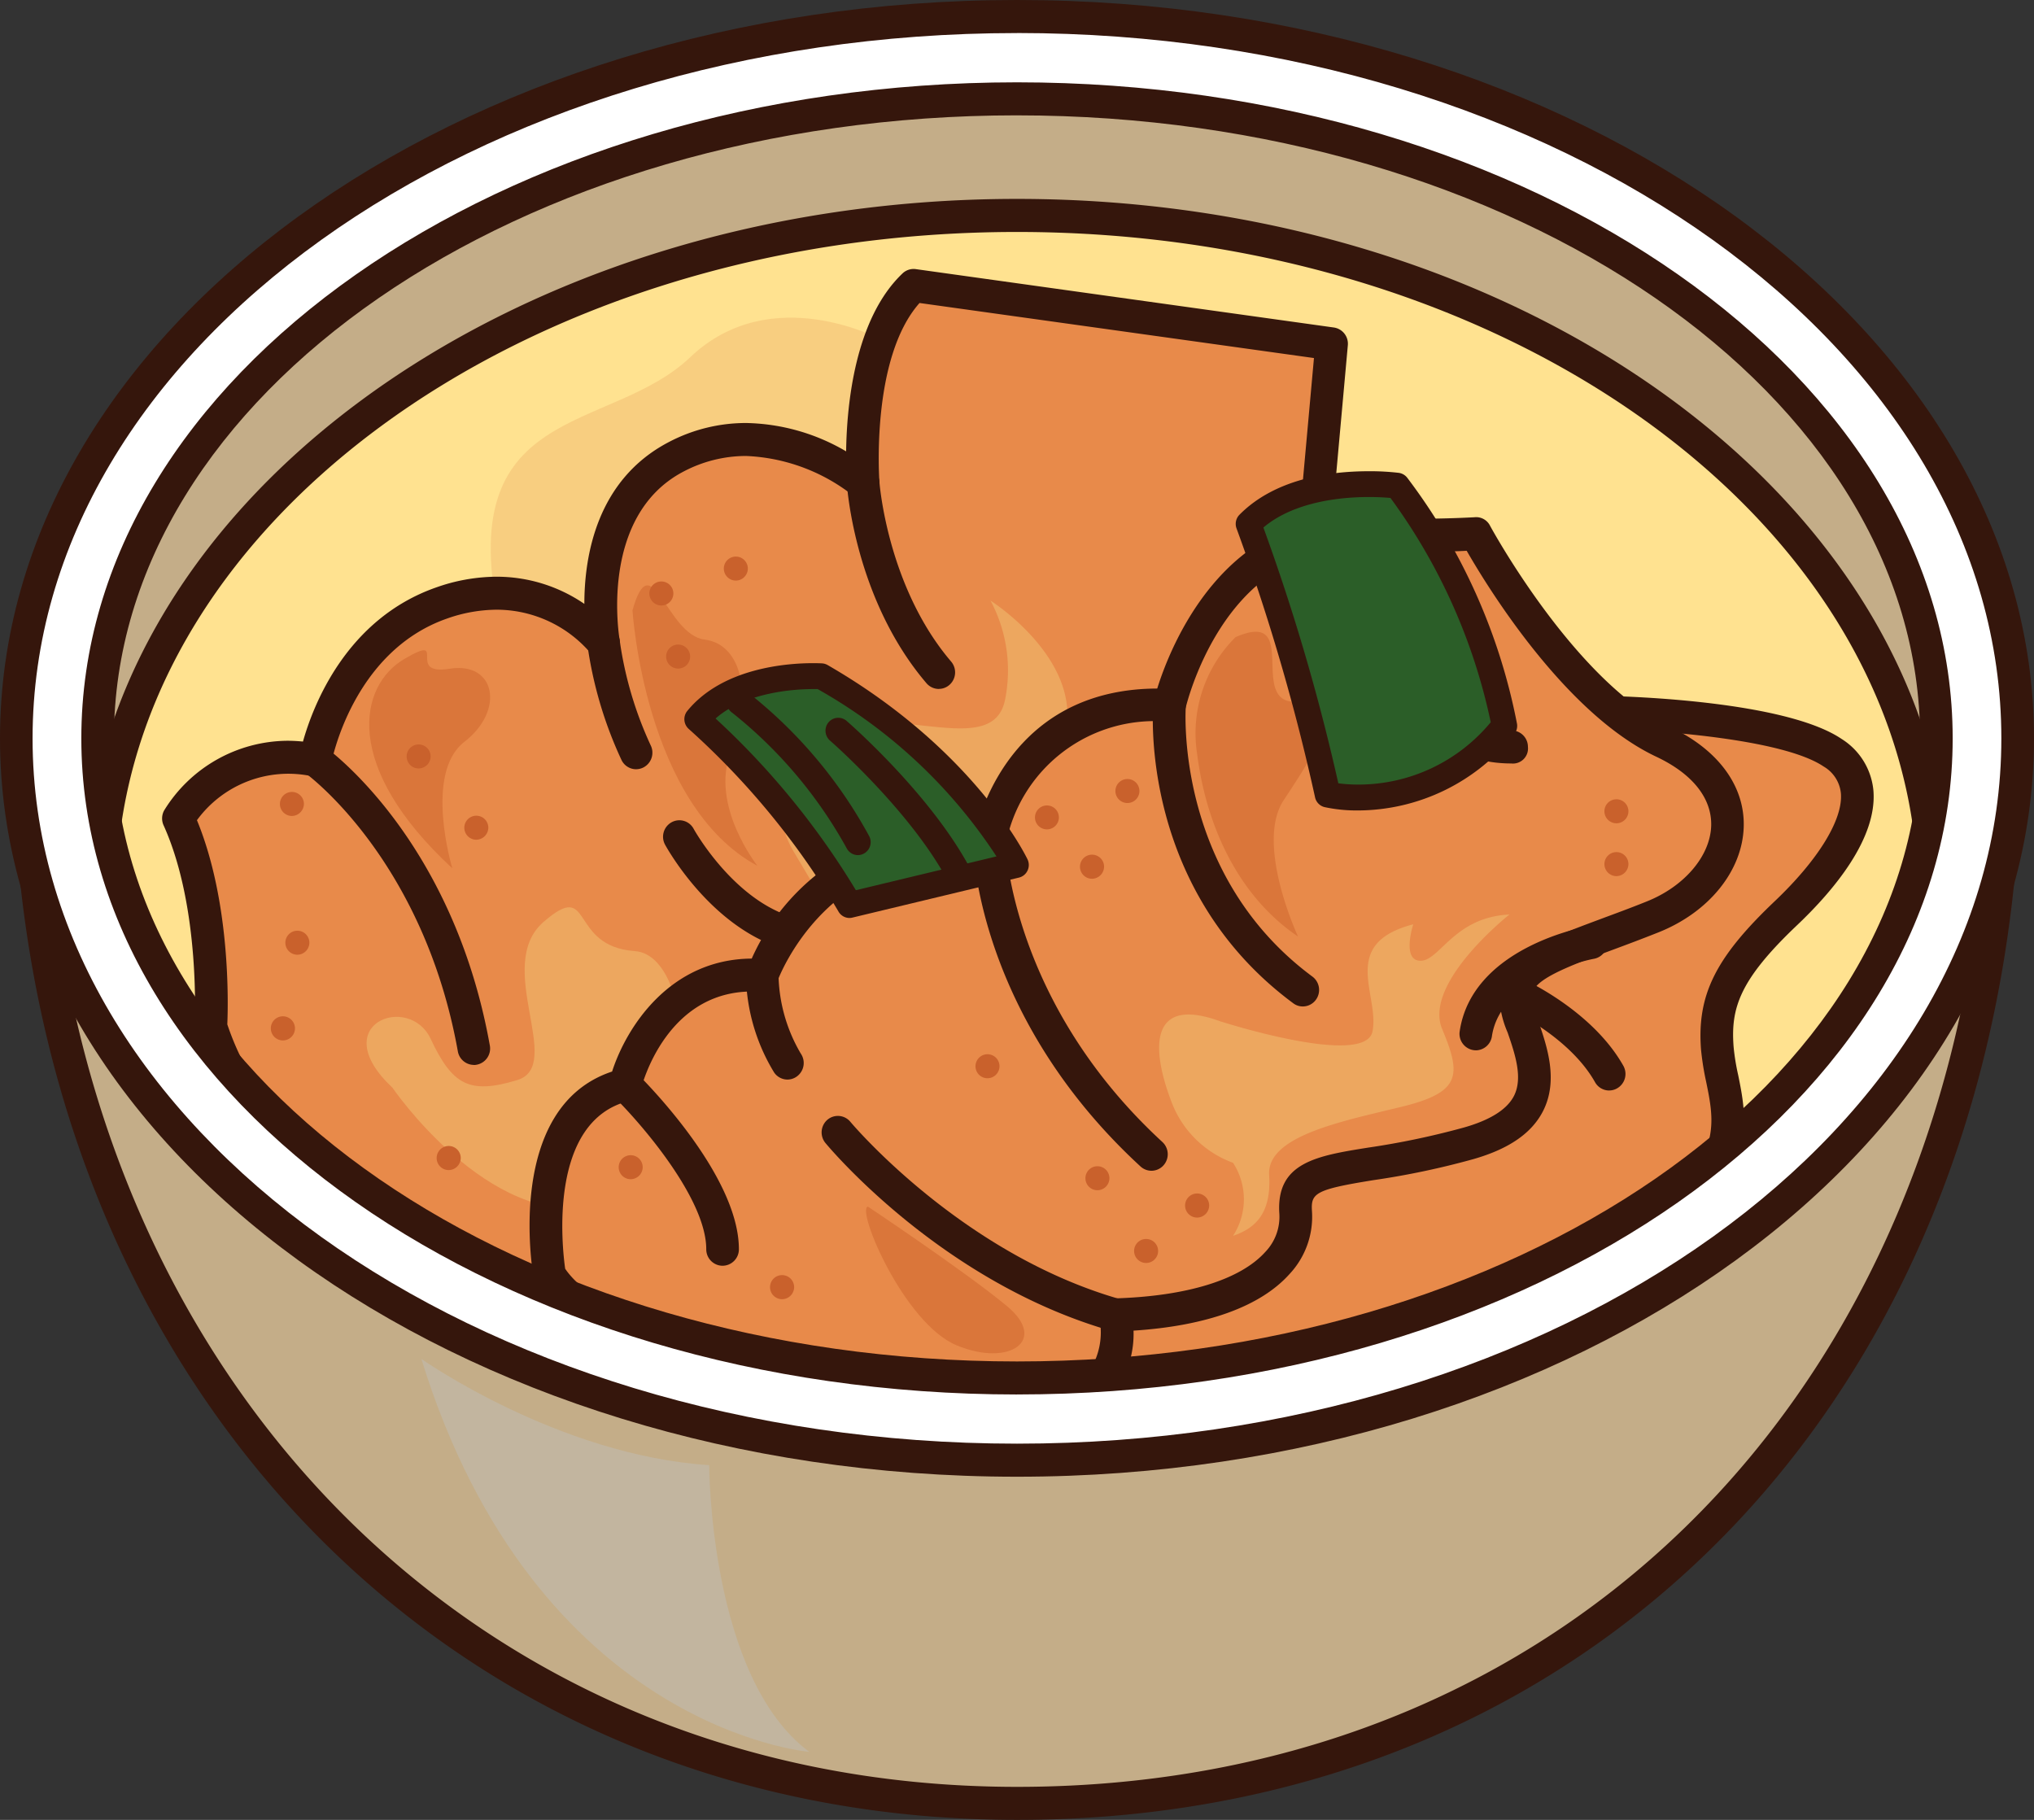 <svg id="sub03_3_food04" xmlns="http://www.w3.org/2000/svg" xmlns:xlink="http://www.w3.org/1999/xlink" width="133" height="119" viewBox="0 0 133 119">
  <rect x="0" y="0" width="133" height="119" fill="#333333" stroke="none"/>
  <defs>
    <clipPath id="clip-path">
      <rect id="사각형_186" data-name="사각형 186" width="133" height="119" fill="none"/>
    </clipPath>
    <clipPath id="clip-path-2">
      <rect id="사각형_185" data-name="사각형 185" width="133.001" height="119.001" transform="translate(0 -0.001)" fill="none"/>
    </clipPath>
    <clipPath id="clip-path-3">
      <rect id="사각형_183" data-name="사각형 183" width="27.815" height="25.983" transform="translate(32.084 20.77)" fill="none"/>
    </clipPath>
    <clipPath id="clip-path-4">
      <rect id="사각형_184" data-name="사각형 184" width="25.369" height="25.698" transform="translate(27.549 88.854)" fill="none"/>
    </clipPath>
  </defs>
  <g id="그룹_340" data-name="그룹 340">
    <g id="그룹_339" data-name="그룹 339" clip-path="url(#clip-path)">
      <g id="그룹_338" data-name="그룹 338">
        <g id="그룹_337" data-name="그룹 337" clip-path="url(#clip-path-2)">
          <path id="패스_1950" data-name="패스 1950" d="M131.116,48.285c0,38.456-24.607,69.634-64.614,69.634-39.456,0-64.614-31.178-64.614-69.634" fill="#c4ad88"/>
          <path id="패스_1951" data-name="패스 1951" d="M66.5,119C28.444,119,.82,89.261.82,48.285a1.067,1.067,0,1,1,2.135,0c0,39.722,26.722,68.556,63.547,68.556,37.417,0,63.547-28.19,63.547-68.556a1.067,1.067,0,1,1,2.135,0C132.184,89.922,105.173,119,66.5,119" fill="#35160c"/>
          <path id="패스_1952" data-name="패스 1952" d="M129.278,48.285c0,24.576-28.11,44.514-62.773,44.514S3.731,72.861,3.731,48.285,31.833,3.771,66.5,3.771,129.278,23.7,129.278,48.285" fill="#c4ad88"/>
          <path id="패스_1953" data-name="패스 1953" d="M66.5,93.877c-35.2,0-63.841-20.452-63.841-45.592S31.3,2.693,66.5,2.693s63.84,20.452,63.84,45.592S101.7,93.877,66.5,93.877m0-89.025c-34.025,0-61.709,19.484-61.709,43.433S32.477,91.718,66.5,91.718s61.709-19.484,61.709-43.433S100.527,4.852,66.5,4.852" fill="#35160c"/>
          <path id="패스_1954" data-name="패스 1954" d="M66.5,14.087c-33.123,0-59.979,19.938-59.979,44.519,0,1.089.073,2.159.179,3.232C14.787,79.8,38.495,92.8,66.5,92.8s51.715-13,59.8-30.958c.106-1.073.174-2.143.174-3.232,0-24.581-26.85-44.519-59.973-44.519" fill="#ffe290"/>
          <path id="패스_1955" data-name="패스 1955" d="M66.5,93.877c-27.841,0-52.261-12.7-60.769-31.588a1.074,1.074,0,0,1-.09-.341c-.109-1.111-.187-2.217-.187-3.342,0-25.143,27.388-45.6,61.046-45.6s61.038,20.455,61.038,45.6c0,1.125-.071,2.231-.179,3.342a1.24,1.24,0,0,1-.09.341C118.763,81.182,94.343,93.877,66.5,93.877M7.745,61.555C15.982,79.6,39.562,91.718,66.5,91.718s50.52-12.115,58.757-30.163c.092-.979.149-1.956.149-2.949,0-23.951-26.424-43.438-58.906-43.438S7.588,34.655,7.588,58.606c0,.993.065,1.97.158,2.949" fill="#35160c"/>
          <g id="그룹_333" data-name="그룹 333" opacity="0.18">
            <g id="그룹_332" data-name="그룹 332">
              <g id="그룹_331" data-name="그룹 331" clip-path="url(#clip-path-3)">
                <path id="패스_1956" data-name="패스 1956" d="M57.7,22.249s-7.229-3.975-12.571,1.111-15.71,2.864-12.405,17.506l8.009,5.887L59.9,35.777Z" fill="#da763a"/>
              </g>
            </g>
          </g>
          <path id="패스_1957" data-name="패스 1957" d="M105.222,46.591s11.075.237,14.608,2.627.712,6.927-3.061,10.5-4.714,5.733-4.475,8.833,2.355,6.211-2.363,10.505S85.189,94.573,71.287,92.183s33.935-45.592,33.935-45.592" fill="#e88a4a"/>
          <path id="패스_1958" data-name="패스 1958" d="M75.379,93.594a25.38,25.38,0,0,1-4.269-.347,3.672,3.672,0,0,1-3.267-2.594c-2.58-9.086,32.645-41.229,36.673-44.866a1.623,1.623,0,0,1,.728-.275c1.168.028,11.5.316,15.178,2.809A4.46,4.46,0,0,1,122.5,51.7c.253,3.117-2.577,6.508-5,8.805-3.769,3.582-4.34,5.422-4.141,7.964a14.688,14.688,0,0,0,.3,1.838c.519,2.561,1.17,5.746-3.006,9.551-4.147,3.78-21.267,13.732-35.269,13.732m30.239-45.911C90.794,61.112,68.237,84.238,69.891,90.056c.065.228.239.834,1.575,1.065a23.2,23.2,0,0,0,3.913.314c12.8,0,29.522-9.235,33.84-13.176,3.27-2.976,2.843-5.078,2.346-7.512a18.019,18.019,0,0,1-.337-2.11c-.272-3.573.94-6.019,4.812-9.7,2.854-2.71,4.473-5.345,4.334-7.056a2.287,2.287,0,0,0-1.135-1.763c-2.572-1.739-10.333-2.333-13.622-2.434" fill="#35160c"/>
          <path id="패스_1959" data-name="패스 1959" d="M13.785,67.12s.473-7.87-2.121-13.6A8.48,8.48,0,0,1,20.618,49.7s1.415-7.876,8.253-10.266a9.336,9.336,0,0,1,10.6,2.633s-1.648-8.838,4.714-12.181S56.44,31.557,56.44,31.557s-.706-9.075,3.3-12.893l27.331,3.818L84.955,45.87,37.591,86.456S18.266,80.97,13.785,67.12" fill="#e88a4a"/>
          <path id="패스_1960" data-name="패스 1960" d="M37.591,87.539a1.007,1.007,0,0,1-.285-.041c-.812-.231-19.925-5.8-24.534-20.04a1.182,1.182,0,0,1-.049-.4c.005-.077.421-7.678-2.026-13.091a1.089,1.089,0,0,1,.041-.982,9.544,9.544,0,0,1,8.041-4.547c.339,0,.684.019,1.032.052.654-2.335,2.816-8.016,8.712-10.079a11.967,11.967,0,0,1,3.935-.7,10.137,10.137,0,0,1,5.752,1.777c0-3.136.809-8.1,5.488-10.563a10.845,10.845,0,0,1,5.084-1.265,13.368,13.368,0,0,1,6.545,1.854c.043-3.067.576-8.673,3.685-11.633a1.047,1.047,0,0,1,.874-.283L87.22,21.415a1.073,1.073,0,0,1,.912,1.169L86.017,45.972a1.073,1.073,0,0,1-.375.726L38.278,87.284a1.059,1.059,0,0,1-.687.256M14.86,66.974c3.946,11.749,19.412,17.283,22.486,18.282l46.59-39.92,1.982-21.924-25.791-3.6C56.918,23.434,57.5,31.4,57.5,31.475a1.081,1.081,0,0,1-.573,1.045,1.053,1.053,0,0,1-1.17-.132,12.11,12.11,0,0,0-6.977-2.572,8.778,8.778,0,0,0-4.1,1.026c-5.573,2.927-4.174,10.943-4.158,11.023a1.079,1.079,0,0,1-.611,1.18,1.053,1.053,0,0,1-1.279-.322,8.089,8.089,0,0,0-6.173-2.855,9.9,9.9,0,0,0-3.24.583c-6.175,2.162-7.539,9.369-7.552,9.441a1.082,1.082,0,0,1-.445.7,1.063,1.063,0,0,1-.8.171,7.4,7.4,0,0,0-7.544,2.869c2.211,5.364,2.042,12.046,1.985,13.347" fill="#35160c"/>
          <path id="패스_1961" data-name="패스 1961" d="M25.644,71.1S31.928,80.332,39,78.9s6.911-16.392,2.515-16.708-2.67-4.773-5.972-1.909,1.415,9.389-1.724,10.343-4.245.316-5.66-2.7-6.911-.957-2.515,3.18" fill="#eda75f"/>
          <path id="패스_1962" data-name="패스 1962" d="M51.921,55.726a5.926,5.926,0,0,1-.334-5.557,4.815,4.815,0,0,1,3.123-2.622c4.4-1.274,10.211,1.915,11-1.75a9.691,9.691,0,0,0-.94-6.522s5.029,3.18,5.029,7.477-7.7,13.212-7.7,13.212l-7.384.473Z" fill="#eda75f"/>
          <path id="패스_1963" data-name="패스 1963" d="M35.939,83.358s-1.887-10.739,4.943-12.417c0,0,1.89-7.634,8.959-7.16,0,0,3.533-10.021,14.847-8.591,0,0,1.415-9.548,11.786-9.069,0,0,2.593-11.7,12.484-11.223a72.234,72.234,0,0,0,7.544,0s5.654,10.5,12.25,13.614,4.717,9.306-.7,11.454-8.72,2.858-8.959,5.012,4.481,7.642-3.061,9.79-11.547.952-11.308,4.528-3.778,6.448-11.786,6.69c0,0,1.507,6.228-6.433,6.814s-27.263-3.956-30.562-9.441" fill="#e88a4a"/>
          <path id="패스_1964" data-name="패스 1964" d="M64.995,93.927c-8.2,0-26.489-4.228-29.965-10.007a1.155,1.155,0,0,1-.141-.374c-.079-.465-1.871-11.155,5.135-13.479.918-2.85,3.737-7.35,9.13-7.386A14.7,14.7,0,0,1,63.87,54.023c.72-2.536,3.376-8.973,11.8-9,.877-2.828,4.41-11.63,13.337-11.2a70.956,70.956,0,0,0,7.4,0,1.015,1.015,0,0,1,1.027.558c.052.1,5.564,10.23,11.767,13.152,3.142,1.477,4.9,3.859,4.818,6.539-.087,2.88-2.281,5.587-5.589,6.9-1.094.435-2.1.811-3.023,1.153-2.987,1.111-5.146,1.917-5.263,2.976A6.509,6.509,0,0,0,100.6,66.8c.559,1.631,1.323,3.859.288,5.87-.744,1.441-2.238,2.467-4.568,3.13a52.493,52.493,0,0,1-6.52,1.37c-3.826.616-4.093.853-4.011,2.049a5.481,5.481,0,0,1-1.469,4.09c-1.9,2.124-5.421,3.392-10.2,3.7a6.487,6.487,0,0,1-1.146,3.9c-1.255,1.741-3.4,2.74-6.39,2.96-.486.036-1.018.052-1.583.052M36.958,82.965c3.27,4.839,21.712,9.3,29.468,8.756,2.319-.171,3.935-.864,4.8-2.058a4.652,4.652,0,0,0,.668-3.43,1.1,1.1,0,0,1,.2-.905A1.072,1.072,0,0,1,72.9,84.9c4.714-.14,8.207-1.221,9.839-3.04a3.315,3.315,0,0,0,.915-2.5c-.223-3.351,2.439-3.78,5.809-4.319a51.751,51.751,0,0,0,6.276-1.318c1.708-.487,2.8-1.177,3.253-2.055.608-1.18.068-2.765-.413-4.159a6.536,6.536,0,0,1-.551-2.655c.263-2.385,2.667-3.279,6.648-4.764.9-.336,1.9-.7,2.982-1.136,2.471-.979,4.171-2.971,4.234-4.954.052-1.8-1.219-3.4-3.587-4.517-5.98-2.817-11.058-11.127-12.4-13.468-2.887.16-7-.047-7-.047l-.532-.014c-8.459,0-10.838,10.291-10.86,10.4a1.018,1.018,0,0,1-1.089.842,9.9,9.9,0,0,0-10.684,8.156,1.063,1.063,0,0,1-1.187.908c-10.347-1.337-13.679,7.793-13.712,7.881a1.158,1.158,0,0,1-1.07.715c-6.2-.457-7.84,6.28-7.856,6.349a1.07,1.07,0,0,1-.782.784c-5.306,1.3-4.375,9.565-4.177,10.976" fill="#35160c"/>
          <path id="패스_1965" data-name="패스 1965" d="M47.248,82.767a1.074,1.074,0,0,1-1.067-1.081c0-3.342-4.356-8.329-6.037-9.969a1.09,1.09,0,0,1-.027-1.524,1.058,1.058,0,0,1,1.507-.028c.272.267,6.691,6.583,6.691,11.52a1.074,1.074,0,0,1-1.067,1.081" fill="#35160c"/>
          <path id="패스_1966" data-name="패스 1966" d="M72.935,87.064a1.074,1.074,0,0,1-.291-.041C61.614,83.862,54.281,75.108,53.974,74.74a1.091,1.091,0,0,1,.13-1.521,1.058,1.058,0,0,1,1.5.135c.071.085,7.235,8.616,17.617,11.592a1.084,1.084,0,0,1,.739,1.331,1.071,1.071,0,0,1-1.027.787" fill="#35160c"/>
          <path id="패스_1967" data-name="패스 1967" d="M75.293,76.555a1.06,1.06,0,0,1-.717-.281C63.99,66.529,63.634,55.668,63.623,55.212a1.072,1.072,0,0,1,1.04-1.1h.027a1.073,1.073,0,0,1,1.065,1.051c0,.1.377,10.423,10.254,19.514A1.089,1.089,0,0,1,76.08,76.2a1.059,1.059,0,0,1-.788.355" fill="#35160c"/>
          <path id="패스_1968" data-name="패스 1968" d="M51.492,70.592a1.06,1.06,0,0,1-.872-.462,12.556,12.556,0,0,1-1.844-6.352A1.071,1.071,0,0,1,49.841,62.7h0a1.074,1.074,0,0,1,1.065,1.073,10.491,10.491,0,0,0,1.456,5.119,1.088,1.088,0,0,1-.261,1.5,1.054,1.054,0,0,1-.611.2" fill="#35160c"/>
          <path id="패스_1969" data-name="패스 1969" d="M85.189,65.811a1.025,1.025,0,0,1-.627-.209c-10.029-7.427-9.19-19.08-9.149-19.569a1.066,1.066,0,1,1,2.124.176c-.008.107-.758,10.954,8.283,17.652a1.089,1.089,0,0,1,.228,1.507,1.056,1.056,0,0,1-.858.443" fill="#35160c"/>
          <path id="패스_1970" data-name="패스 1970" d="M96.5,68.68a1.08,1.08,0,0,1-1.054-1.238c.809-5.485,8.106-6.822,8.416-6.874a1.06,1.06,0,0,1,1.23.878,1.08,1.08,0,0,1-.866,1.249c-.062.011-6.089,1.122-6.672,5.064a1.074,1.074,0,0,1-1.054.922" fill="#35160c"/>
          <path id="패스_1971" data-name="패스 1971" d="M66.5,95.484c-36.078,0-65.437-21.173-65.437-47.2S30.424,1.081,66.5,1.081s65.432,21.179,65.432,47.2-29.354,47.2-65.432,47.2m0-89.019c-33.15,0-60.117,18.761-60.117,41.821S33.351,90.106,66.5,90.106s60.117-18.761,60.117-41.821S99.647,6.464,66.5,6.464" fill="#fff"/>
          <path id="패스_1972" data-name="패스 1972" d="M66.5,96.562C29.832,96.562,0,74.9,0,48.285S29.832,0,66.5,0,133,21.66,133,48.285,103.169,96.562,66.5,96.562m0-94.4c-35.494,0-64.37,20.692-64.37,46.126S31.008,94.4,66.5,94.4s64.365-20.686,64.365-46.118S101.993,2.159,66.5,2.159m0,89.025c-33.737,0-61.182-19.245-61.182-42.9S32.765,5.383,66.5,5.383s61.182,19.245,61.182,42.9-27.445,42.9-61.182,42.9m0-83.641c-32.561,0-59.05,18.276-59.05,40.742s26.489,40.74,59.05,40.74,59.05-18.274,59.05-40.74S99.063,7.543,66.5,7.543" fill="#35160c"/>
          <path id="패스_1973" data-name="패스 1973" d="M98.821,49.922c-5.73,0-7.452-5.078-7.56-7.766a1.072,1.072,0,0,1,1.016-1.125,1.1,1.1,0,0,1,1.111,1.032c.011.231.326,5.7,5.434,5.7h.022a1.071,1.071,0,0,1,1.065,1.076.985.985,0,0,1-1.086,1.084" fill="#35160c"/>
          <path id="패스_1974" data-name="패스 1974" d="M99.09,64.977s4.247,1.9,6.132,5.249" fill="#e88a4a"/>
          <path id="패스_1975" data-name="패스 1975" d="M105.222,71.307a1.061,1.061,0,0,1-.926-.545c-1.689-3-5.6-4.781-5.635-4.8a1.082,1.082,0,0,1-.543-1.422,1.044,1.044,0,0,1,1.4-.55c.19.083,4.595,2.088,6.629,5.7a1.085,1.085,0,0,1-.4,1.472,1.048,1.048,0,0,1-.527.143" fill="#35160c"/>
          <path id="패스_1976" data-name="패스 1976" d="M61.388,45.05a1.062,1.062,0,0,1-.807-.374c-4.663-5.46-5.184-12.739-5.206-13.047a1.077,1.077,0,0,1,.991-1.147,1.107,1.107,0,0,1,1.135,1c.005.069.508,6.877,4.693,11.779a1.089,1.089,0,0,1-.109,1.521,1.045,1.045,0,0,1-.7.264" fill="#35160c"/>
          <path id="패스_1977" data-name="패스 1977" d="M41.594,50.3a1.061,1.061,0,0,1-.953-.6,26.426,26.426,0,0,1-2.227-7.507,1.077,1.077,0,0,1,.926-1.2,1.033,1.033,0,0,1,1.189.935,24.34,24.34,0,0,0,2.018,6.808,1.087,1.087,0,0,1-.475,1.447,1.072,1.072,0,0,1-.478.116" fill="#35160c"/>
          <path id="패스_1978" data-name="패스 1978" d="M51.253,62a1.032,1.032,0,0,1-.337-.058c-4.581-1.549-7.313-6.5-7.427-6.707a1.082,1.082,0,0,1,.418-1.463,1.055,1.055,0,0,1,1.447.421c.024.044,2.455,4.423,6.235,5.7a1.083,1.083,0,0,1,.673,1.364,1.067,1.067,0,0,1-1.01.74" fill="#35160c"/>
          <path id="패스_1979" data-name="패스 1979" d="M30.986,69.634a1.07,1.07,0,0,1-1.048-.886C27.686,56.2,20.077,50.634,20,50.577a1.088,1.088,0,0,1-.255-1.5,1.061,1.061,0,0,1,1.485-.256c.339.242,8.4,6.134,10.8,19.545a1.077,1.077,0,0,1-.858,1.254.892.892,0,0,1-.19.019" fill="#35160c"/>
          <g id="그룹_336" data-name="그룹 336" opacity="0.4" style="mix-blend-mode: multiply;isolation: isolate">
            <g id="그룹_335" data-name="그룹 335">
              <g id="그룹_334" data-name="그룹 334" clip-path="url(#clip-path-4)">
                <path id="패스_1980" data-name="패스 1980" d="M27.548,88.854s8.932,6.308,18.825,6.951c0,0,0,13.9,6.545,18.747,0,0-17.875-1.455-25.37-25.7" fill="#bfc1c0"/>
              </g>
            </g>
          </g>
          <path id="패스_1981" data-name="패스 1981" d="M79.847,66.8s9.432,3.031,9.9.638-2.205-5.727,2.664-7c0,0-.779,2.385.478,2.385S95.085,59.965,98.7,59.8c0,0-5.66,4.465-4.4,7.485s1.252,4.137-2.672,5.092-8.8,1.909-8.641,4.456-.942,3.5-2.36,3.975a4.374,4.374,0,0,0,0-4.773A6.783,6.783,0,0,1,76.547,71.9c-1.257-3.342-1.409-6.847,3.3-5.095" fill="#eda75f"/>
          <path id="패스_1982" data-name="패스 1982" d="M29.577,56.78s-1.882-6.206.785-8.269,2.042-5.254-.945-4.786c-2.979.49,0-2.379-2.979-.635S22.353,50.1,29.577,56.78" fill="#da763a"/>
          <path id="패스_1983" data-name="패스 1983" d="M41.357,39.909s.788,12.734,8.172,16.708c0,0-3.145-3.975-1.73-7.474s.785-7.009-1.73-7.323-3.452-6.365-4.712-1.912" fill="#da763a"/>
          <path id="패스_1984" data-name="패스 1984" d="M56.753,78.9s6.444,4.3,9.111,6.522.155,3.98-3.3,2.553-6.6-8.913-5.814-9.075" fill="#da763a"/>
          <path id="패스_1985" data-name="패스 1985" d="M80.792,41.661a8.854,8.854,0,0,0-2.515,7.634c.633,4.938,2.827,9.4,6.6,11.944,0,0-2.827-6.049-.94-8.913s4.557-6.844,1.018-6.453.234-6.118-4.163-4.212" fill="#da763a"/>
          <path id="패스_1986" data-name="패스 1986" d="M44.03,38.792a.785.785,0,1,0-.785.8.787.787,0,0,0,.785-.8" fill="#c9612c"/>
          <path id="패스_1987" data-name="패스 1987" d="M45.127,42.932a.785.785,0,1,0-1.57,0,.785.785,0,1,0,1.57,0" fill="#c9612c"/>
          <path id="패스_1988" data-name="패스 1988" d="M48.9,37.164a.785.785,0,1,0-.779.8.791.791,0,0,0,.779-.8" fill="#c9612c"/>
          <path id="패스_1989" data-name="패스 1989" d="M28.159,49.46a.785.785,0,1,0-.785.789.793.793,0,0,0,.785-.789" fill="#c9612c"/>
          <path id="패스_1990" data-name="패스 1990" d="M19.873,52.56a.785.785,0,1,0-.785.795.8.8,0,0,0,.785-.795" fill="#c9612c"/>
          <path id="패스_1991" data-name="패스 1991" d="M19.287,67.244a.789.789,0,1,0-.785.789.79.79,0,0,0,.785-.789" fill="#c9612c"/>
          <path id="패스_1992" data-name="패스 1992" d="M20.229,61.629a.785.785,0,1,0-.79.8.792.792,0,0,0,.79-.8" fill="#c9612c"/>
          <path id="패스_1993" data-name="패스 1993" d="M42.025,76.313a.785.785,0,1,0-.785.795.793.793,0,0,0,.785-.795" fill="#c9612c"/>
          <path id="패스_1994" data-name="패스 1994" d="M51.927,84.148a.788.788,0,1,0-.785.806.794.794,0,0,0,.785-.806" fill="#c9612c"/>
          <path id="패스_1995" data-name="패스 1995" d="M65.356,69.706a.785.785,0,1,0-.785.8.791.791,0,0,0,.785-.8" fill="#c9612c"/>
          <path id="패스_1996" data-name="패스 1996" d="M74.505,51.724a.785.785,0,1,0-1.57,0,.785.785,0,1,0,1.57,0" fill="#c9612c"/>
          <path id="패스_1997" data-name="패스 1997" d="M69.239,53.443a.782.782,0,1,0-.779.789.785.785,0,0,0,.779-.789" fill="#c9612c"/>
          <path id="패스_1998" data-name="패스 1998" d="M72.194,56.656a.788.788,0,1,0-.79.806.8.8,0,0,0,.79-.806" fill="#c9612c"/>
          <path id="패스_1999" data-name="패스 1999" d="M106.48,53.039a.785.785,0,1,0-.785.795.787.787,0,0,0,.785-.795" fill="#c9612c"/>
          <path id="패스_2000" data-name="패스 2000" d="M106.48,56.5a.785.785,0,1,0-.785.789.793.793,0,0,0,.785-.789" fill="#c9612c"/>
          <path id="패스_2001" data-name="패스 2001" d="M75.727,81.8a.785.785,0,1,0-1.57,0,.785.785,0,1,0,1.57,0" fill="#c9612c"/>
          <path id="패스_2002" data-name="패스 2002" d="M72.544,77.029a.785.785,0,1,0-.785.8.792.792,0,0,0,.785-.8" fill="#c9612c"/>
          <path id="패스_2003" data-name="패스 2003" d="M79.067,78.822a.788.788,0,1,0-.79.795.8.8,0,0,0,.79-.795" fill="#c9612c"/>
          <path id="패스_2004" data-name="패스 2004" d="M30.128,75.716a.788.788,0,1,0-.79.795.8.8,0,0,0,.79-.795" fill="#c9612c"/>
          <path id="패스_2005" data-name="패스 2005" d="M31.931,54.114a.785.785,0,1,0-.785.795.8.8,0,0,0,.785-.795" fill="#c9612c"/>
          <path id="패스_2006" data-name="패스 2006" d="M81.634,34.256a135.765,135.765,0,0,1,5.165,17.7,11.972,11.972,0,0,0,11.569-4.487,38.288,38.288,0,0,0-7.012-15.71s-6.4-.872-9.722,2.5" fill="#2b5e28"/>
          <path id="패스_2007" data-name="패스 2007" d="M88.817,52.995a10.022,10.022,0,0,1-2.213-.22.842.842,0,0,1-.619-.66,135.763,135.763,0,0,0-5.13-17.561.854.854,0,0,1,.19-.894c2.322-2.352,5.882-2.847,8.459-2.847a16.1,16.1,0,0,1,1.966.107.852.852,0,0,1,.543.314,38.832,38.832,0,0,1,7.183,16.1.857.857,0,0,1-.187.677,13.071,13.071,0,0,1-10.192,4.984M87.508,51.22a10.2,10.2,0,0,0,1.309.083,11.226,11.226,0,0,0,8.66-4.077,38.014,38.014,0,0,0-6.556-14.665c-.3-.028-.8-.061-1.418-.061-1.738,0-4.85.27-6.892,1.994a136.081,136.081,0,0,1,4.9,16.725" fill="#35160c"/>
          <path id="패스_2008" data-name="패스 2008" d="M45.583,47.028a51,51,0,0,1,9.967,12.153l10.89-2.616S63.118,49.65,53.7,44.222c0,0-5.537-.369-8.12,2.806" fill="#2b5e28"/>
          <path id="패스_2009" data-name="패스 2009" d="M55.547,60.026a.833.833,0,0,1-.728-.435A50.5,50.5,0,0,0,45.04,47.669a.855.855,0,0,1-.1-1.18c2.3-2.82,6.52-3.125,8.229-3.125.372,0,.592.014.592.014a.839.839,0,0,1,.358.11C63.645,48.981,67.048,55.9,67.189,56.194a.853.853,0,0,1,0,.732.835.835,0,0,1-.559.459L55.742,60a.81.81,0,0,1-.2.025M46.789,46.981A51.385,51.385,0,0,1,55.965,58.21L65.158,56A33.694,33.694,0,0,0,53.464,45.058c-.076,0-.179,0-.3,0-1.046,0-4.361.149-6.376,1.926" fill="#35160c"/>
          <path id="패스_2010" data-name="패스 2010" d="M56.1,55.916a.835.835,0,0,1-.72-.418,29.513,29.513,0,0,0-7.5-8.891.849.849,0,0,1-.22-1.175.83.83,0,0,1,1.157-.223,30.4,30.4,0,0,1,8,9.433.848.848,0,0,1-.3,1.155.814.814,0,0,1-.421.118" fill="#35160c"/>
          <path id="패스_2011" data-name="패스 2011" d="M62.567,57.787a.834.834,0,0,1-.728-.432c-2.488-4.492-7.52-8.891-7.571-8.932a.859.859,0,0,1-.09-1.194.833.833,0,0,1,1.179-.091c.215.187,5.309,4.638,7.938,9.389a.85.85,0,0,1-.32,1.15.81.81,0,0,1-.407.11" fill="#35160c"/>
        </g>
      </g>
    </g>
  </g>
</svg>
